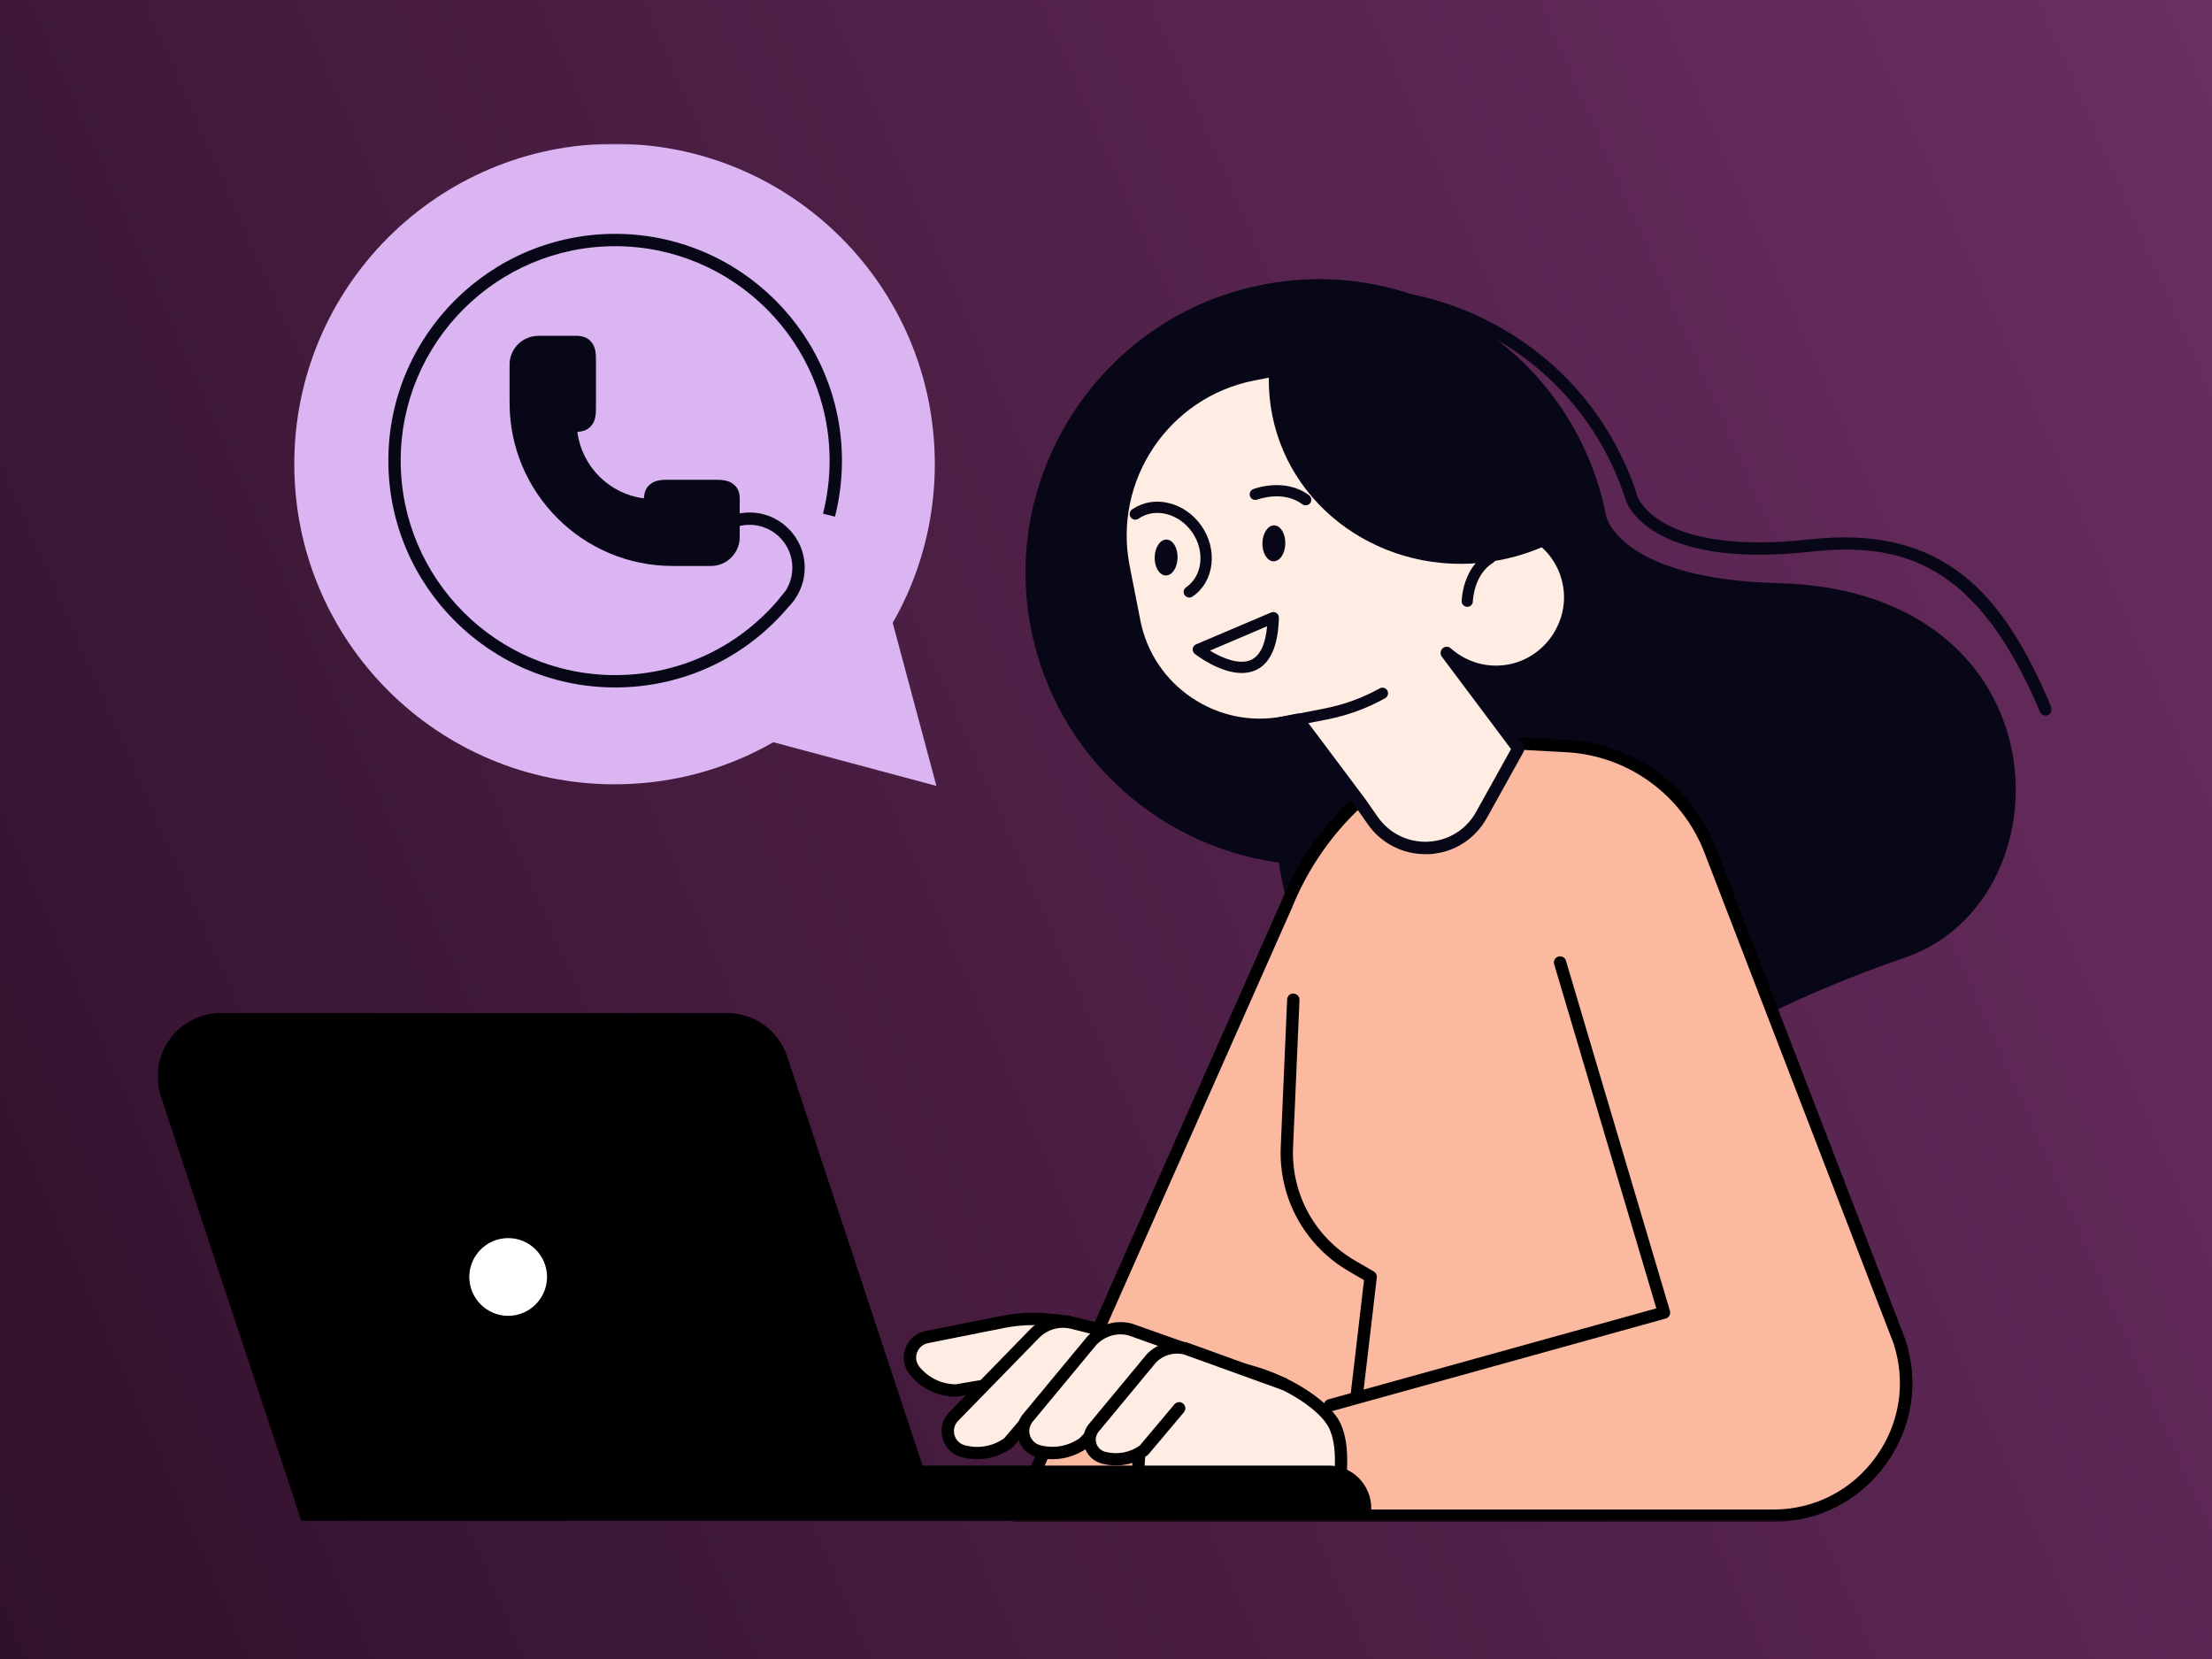 <svg width="800" height="600" viewBox="0 0 800 600" fill="none" xmlns="http://www.w3.org/2000/svg">
<rect x="0" y="0" width="800" height="600" fill="#808080" stroke="none"/>
<rect width="800" height="600" fill="url(#paint0_linear_681_2941)"/>
<mask id="mask0_681_2941" style="mask-type:luminance" maskUnits="userSpaceOnUse" x="57" y="52" width="686" height="499">
<path d="M742.067 52H57V550.415H742.067V52Z" fill="white"/>
</mask>
<g mask="url(#mask0_681_2941)">
<path d="M222.259 283.658C286.229 283.658 338.088 231.802 338.088 167.829C338.088 103.856 286.229 52 222.259 52C158.288 52 106.43 103.856 106.43 167.829C106.43 231.802 158.288 283.658 222.259 283.658Z" fill="#DAB5F1"/>
<path d="M338.664 284.237L280.047 268.529L221.43 252.82L264.338 209.911L307.247 167.003L322.956 225.62L338.664 284.237Z" fill="#DAB5F1"/>
<path d="M533.057 397.435C620.392 388.153 614.568 372.02 689.072 346.293C749.247 325.496 747.239 213.528 643.107 210.895C588.06 209.511 581.232 188.492 580.852 186.618C569.339 127.799 511.235 89.956 452.372 103.88C399.467 116.397 364.256 167.964 371.932 221.784C378.849 270.315 417.094 305.771 462.524 311.975C462.792 313.849 463.105 315.723 463.462 317.598C471.003 356.044 498.471 385.52 533.057 397.435Z" fill="#080717"/>
<path d="M739.831 258.801C738.961 258.801 738.135 258.287 737.778 257.44C715.375 204.244 688.488 195.81 655.04 199.514C596.69 205.985 588.367 182.043 588.033 181.016C579.621 154.619 561.413 133.087 536.801 120.368C512.19 107.65 484.097 105.285 457.678 113.697C456.517 114.076 455.246 113.429 454.866 112.246C454.487 111.064 455.134 109.814 456.317 109.435C483.851 100.643 513.149 103.12 538.832 116.397C564.514 129.651 583.481 152.12 592.272 179.655C592.339 179.878 599.747 201.121 654.527 195.074C703.549 189.629 724.903 215.379 741.861 255.699C742.33 256.837 741.817 258.131 740.679 258.622C740.411 258.734 740.121 258.801 739.831 258.801Z" fill="#080717"/>
<path d="M222.477 248.626C177.248 248.626 140.453 211.831 140.453 166.602C140.453 121.372 177.248 84.578 222.477 84.578C267.707 84.578 304.501 121.372 304.501 166.602C304.501 173.452 303.654 180.28 301.98 186.862L297.651 185.769C299.235 179.544 300.039 173.095 300.039 166.602C300.039 123.827 265.252 89.04 222.477 89.04C179.702 89.04 144.916 123.827 144.916 166.602C144.916 209.377 179.702 244.163 222.477 244.163C246.732 244.163 269.135 233.141 283.951 213.906L287.476 216.629C271.812 236.956 248.115 248.626 222.477 248.626Z" fill="#080717"/>
<path d="M285.18 219.418L282.033 216.272C284.957 213.349 286.563 209.466 286.563 205.316C286.563 201.188 284.957 197.306 282.033 194.36C277.548 189.875 270.877 188.581 265.053 191.036L263.312 186.93C270.832 183.761 279.423 185.435 285.18 191.214C288.951 194.985 291.026 199.983 291.026 205.316C291.026 210.649 288.951 215.647 285.18 219.418Z" fill="#080717"/>
<path d="M265.741 175.526C263.688 173.496 260.832 173.518 258.065 173.518H257.172H242.401C239.634 173.496 236.778 173.474 234.725 175.526C233.543 176.687 232.94 178.271 232.895 180.235C220.355 178.673 210.404 168.721 208.819 156.159C210.783 156.114 212.367 155.511 213.527 154.329C215.58 152.276 215.536 149.42 215.536 146.653V145.76V130.989C215.558 128.222 215.58 125.366 213.527 123.313C212.322 122.086 210.649 121.461 208.574 121.461H194.695C188.96 121.461 184.297 126.125 184.297 131.859V135.318V145.716C184.297 178.249 210.761 204.69 243.271 204.69H253.669H257.128C262.862 204.69 267.526 200.027 267.526 194.292V180.413C267.571 178.405 266.968 176.731 265.741 175.526Z" fill="#080717"/>
<path d="M686.931 485.083L618.518 307.535C610.151 285.846 589.845 271.075 566.639 269.825L528.372 267.772C500.212 277.322 477.453 298.453 465.894 325.854L465.292 327.304L367.336 548.185H641.256C673.989 548.185 697.151 516.187 686.931 485.083Z" fill="#FBBA9F"/>
<path d="M641.282 550.414H367.34C366.582 550.414 365.89 550.035 365.466 549.388C365.065 548.763 364.998 547.96 365.288 547.268L463.244 326.387L463.846 324.982C475.65 297.023 498.923 275.401 527.662 265.65C527.93 265.561 528.22 265.516 528.51 265.539L566.778 267.591C590.832 268.886 611.962 284.237 620.62 306.729L689.033 484.277C689.055 484.322 689.055 484.344 689.078 484.389C694.187 499.897 691.621 516.364 682.049 529.596C672.454 542.828 657.593 550.414 641.282 550.414ZM370.777 545.951H641.26C656.143 545.951 669.665 539.034 678.39 526.985C687.092 514.958 689.435 499.964 684.816 485.839L616.425 308.336C608.392 287.495 588.801 273.259 566.51 272.054L528.667 270.001C501.31 279.395 479.198 300.035 467.929 326.7L467.327 328.15L370.777 545.951Z" fill="black"/>
<path d="M412.08 546.22H482.523C482.523 546.22 488.169 526.227 482.523 515.227C476.878 504.226 446.844 488.228 427.119 496.238C407.394 504.226 412.08 546.22 412.08 546.22Z" fill="#FFECE2"/>
<path d="M482.52 548.451H412.076C410.938 548.451 409.979 547.603 409.867 546.465C409.667 544.68 405.226 502.687 426.268 494.163C447.198 485.684 478.57 502.62 484.506 514.2C490.464 525.848 484.908 545.975 484.662 546.823C484.394 547.782 483.524 548.451 482.52 548.451ZM414.129 543.989H480.78C481.918 539.147 484.818 524.599 480.534 516.231C475.335 506.078 446.506 490.771 427.941 498.291C412.322 504.628 413.527 535.777 414.129 543.989Z" fill="black"/>
<path d="M241.578 550.103H495.929V545.439C495.929 536.938 489.034 530.043 480.532 530.043H241.578V550.103Z" fill="black"/>
<path d="M340.272 550.103H108.994L58.186 396.497C53.277 381.659 64.322 366.374 79.964 366.374H262.934C272.819 366.374 281.588 372.711 284.712 382.105L340.272 550.103Z" fill="black"/>
<path d="M481 510.474C480.018 510.474 479.125 509.827 478.858 508.845C478.523 507.662 479.215 506.435 480.42 506.1L599.038 473.188L562.087 348.724C561.73 347.541 562.399 346.292 563.582 345.957C564.764 345.6 566.014 346.292 566.349 347.452L603.947 474.081C604.125 474.661 604.058 475.263 603.768 475.799C603.478 476.312 602.987 476.714 602.407 476.87L481.602 510.407C481.401 510.451 481.201 510.474 481 510.474Z" fill="black"/>
<path d="M490.753 506.413C490.664 506.413 490.574 506.413 490.485 506.39C489.258 506.257 488.388 505.141 488.521 503.914L493.319 462.969L487.897 459.822C471.853 450.54 462.393 433.269 463.196 414.749L465.516 361.465C465.561 360.237 466.565 359.256 467.837 359.345C469.064 359.39 470.024 360.438 469.979 361.666L467.658 414.95C466.922 431.797 475.535 447.528 490.15 455.962L496.844 459.845C497.603 460.291 498.049 461.139 497.938 462.031L492.962 504.449C492.85 505.565 491.868 506.413 490.753 506.413Z" fill="black"/>
<path d="M386.328 478.008L379.657 477.316C373.967 476.713 368.232 476.981 362.632 478.097L335.164 483.586C329.608 484.702 327.22 491.329 330.79 495.725C334.45 500.254 339.961 502.887 345.785 502.887L379.099 497.264L386.328 478.008Z" fill="#FFECE2"/>
<path d="M345.781 505.119C339.243 505.119 333.152 502.218 329.046 497.13C326.882 494.453 326.279 490.905 327.44 487.67C328.6 484.412 331.322 482.091 334.714 481.399L362.182 475.91C368.005 474.75 373.963 474.46 379.876 475.085L386.548 475.799C387.239 475.866 387.842 476.267 388.221 476.848C388.578 477.428 388.645 478.164 388.422 478.811L381.193 498.068C380.925 498.804 380.255 499.362 379.474 499.473L346.161 505.096C346.049 505.119 345.915 505.119 345.781 505.119ZM373.74 479.235C370.17 479.235 366.6 479.592 363.074 480.284L335.606 485.773C333.777 486.13 332.282 487.424 331.657 489.187C331.01 490.95 331.344 492.869 332.527 494.319C335.74 498.291 340.515 500.589 345.603 500.656L377.466 495.279L383.223 479.927L379.408 479.525C377.533 479.324 375.637 479.235 373.74 479.235Z" fill="black"/>
<path d="M399.177 481.221L387.864 478.387C382.933 477.16 377.734 478.632 374.186 482.269L344.755 512.437C340.917 516.61 342.88 523.371 348.347 524.844C353.97 526.361 359.972 525.245 364.68 521.809L385.521 497.264L399.177 481.221Z" fill="#FFECE2"/>
<path d="M353.374 527.744C351.5 527.744 349.626 527.499 347.774 527.008C344.449 526.116 341.883 523.594 340.923 520.292C339.964 516.967 340.79 513.486 343.132 510.943L372.608 480.73C376.692 476.535 382.761 474.817 388.429 476.245L399.742 479.079C400.5 479.258 401.08 479.815 401.326 480.552C401.571 481.288 401.393 482.091 400.902 482.671L366.405 523.259C366.294 523.393 366.16 523.505 366.026 523.617C362.277 526.339 357.859 527.744 353.374 527.744ZM384.435 480.217C381.221 480.217 378.098 481.511 375.799 483.854L346.368 514.022C345.141 515.361 344.694 517.257 345.208 519.042C345.721 520.85 347.126 522.211 348.934 522.702C353.865 524.018 359.02 523.103 363.17 520.18L395.145 482.537L387.335 480.574C386.376 480.328 385.394 480.217 384.435 480.217Z" fill="black"/>
<path d="M426.844 487.245L408.726 480.819C403.795 479.592 398.596 481.065 395.048 484.702L372.02 512.459C368.182 516.632 370.146 523.393 375.613 524.866C381.236 526.383 387.238 525.267 391.946 521.831L411.582 501.303L426.844 487.245Z" fill="#FFECE2"/>
<path d="M380.632 527.743C378.758 527.743 376.883 527.498 375.031 527.007C371.707 526.115 369.141 523.593 368.181 520.291C367.222 516.966 368.047 513.485 370.39 510.942L393.328 483.273C397.523 478.966 403.593 477.226 409.26 478.654L427.602 485.147C428.338 485.415 428.874 486.04 429.03 486.798C429.186 487.557 428.941 488.36 428.361 488.896L413.12 502.931L393.574 523.37C393.485 523.459 393.373 523.549 393.284 523.638C389.535 526.338 385.139 527.743 380.632 527.743ZM405.288 482.581C402.142 482.581 398.951 483.875 396.631 486.241L373.737 513.865C372.398 515.337 371.952 517.234 372.465 519.019C372.979 520.826 374.384 522.187 376.192 522.678C381.123 523.995 386.322 523.058 390.495 520.112L409.997 499.74L422.626 488.115L407.988 482.916C407.096 482.693 406.203 482.581 405.288 482.581Z" fill="black"/>
<path d="M464.155 500.478L428.744 487.692C424.326 486.599 419.662 487.915 416.471 491.173L395.831 516.075C392.395 519.823 394.136 525.87 399.045 527.187C404.087 528.548 409.465 527.544 413.704 524.465L426.445 509.314L464.155 500.478Z" fill="#FFECE2"/>
<path d="M403.574 529.999C401.878 529.999 400.182 529.776 398.486 529.33C395.407 528.504 393.064 526.206 392.172 523.149C391.279 520.092 392.038 516.879 394.202 514.558L414.775 489.746C418.613 485.796 424.147 484.234 429.301 485.528C429.368 485.551 429.457 485.573 429.524 485.595L464.936 498.381C466.096 498.805 466.698 500.076 466.274 501.237C465.851 502.397 464.579 503 463.418 502.576L428.118 489.835C424.526 488.964 420.688 490.08 418.1 492.735L397.571 517.503C396.411 518.775 396.032 520.382 396.478 521.921C396.924 523.461 398.107 524.621 399.646 525.045C403.975 526.206 408.527 525.402 412.187 522.836L424.749 507.886C425.552 506.949 426.958 506.815 427.895 507.618C428.833 508.422 428.966 509.827 428.163 510.765L415.422 525.915C415.311 526.049 415.177 526.183 415.02 526.295C411.651 528.727 407.635 529.999 403.574 529.999Z" fill="black"/>
<path d="M195.3 473.345C201.659 466.985 201.659 456.677 195.3 450.317C188.938 443.958 178.625 443.958 172.263 450.317C165.902 456.677 165.902 466.985 172.263 473.345C178.625 479.704 188.938 479.704 195.3 473.345Z" fill="white"/>
<path d="M183.786 480.351C173.566 480.351 165.266 472.051 165.266 461.831C165.266 451.612 173.566 443.311 183.786 443.311C194.005 443.311 202.306 451.612 202.306 461.831C202.306 472.028 193.983 480.351 183.786 480.351ZM183.786 447.774C176.043 447.774 169.728 454.088 169.728 461.831C169.728 469.574 176.043 475.888 183.786 475.888C191.528 475.888 197.843 469.574 197.843 461.831C197.843 454.066 191.528 447.774 183.786 447.774Z" fill="black"/>
<path d="M410.246 224.841C415.133 249.765 439.522 266.165 464.446 261.279L469.488 260.297L491.98 290.309L496.443 296.712C506.261 310.815 527.481 309.743 535.826 294.727L549.147 270.74L523.241 236.154C529.311 241.531 537.723 244.142 546.291 242.446C560.192 239.679 569.765 226.046 567.578 212.033C565.235 196.927 550.865 186.908 536.005 189.764C536.406 183.449 536.027 176.979 534.755 170.485L530.649 149.466C527.615 134.003 512.486 123.828 497.023 126.84L453.2 135.409C421.18 141.679 400.116 173.007 406.386 205.026L410.246 224.841Z" fill="#FFECE2"/>
<path d="M515.474 308.916C507.129 308.916 499.409 304.9 494.611 298.005L490.148 291.601L468.549 262.772L464.867 263.486C452.238 265.963 439.341 263.33 428.586 256.1C417.831 248.871 410.534 237.915 408.057 225.285L404.175 205.516C397.659 172.202 419.46 139.803 452.751 133.287L496.575 124.719C513.287 121.461 529.554 132.372 532.834 149.107L536.94 170.127C538.033 175.772 538.524 181.506 538.345 187.263C545.24 186.594 552.046 188.401 557.78 192.44C564.274 197.014 568.535 203.887 569.763 211.763C572.106 226.937 561.775 241.708 546.691 244.698C541.559 245.724 536.36 245.345 531.584 243.694L550.886 269.466C551.421 270.18 551.466 271.117 551.042 271.876L537.721 295.863C533.414 303.606 525.582 308.492 516.746 308.938C516.344 308.916 515.92 308.916 515.474 308.916ZM469.486 258.064C470.178 258.064 470.847 258.399 471.271 258.956L493.763 288.968L498.271 295.439C502.443 301.419 509.293 304.766 516.568 304.409C523.864 304.029 530.335 300.013 533.861 293.632L546.49 270.916L521.454 237.491C520.763 236.576 520.896 235.282 521.722 234.501C522.57 233.72 523.864 233.72 524.712 234.479C530.536 239.655 538.256 241.753 545.843 240.258C558.606 237.714 567.353 225.218 565.367 212.388C564.341 205.717 560.726 199.915 555.237 196.033C549.725 192.15 543.054 190.722 536.426 191.971C535.757 192.105 535.043 191.905 534.53 191.458C534.017 190.99 533.727 190.32 533.771 189.651C534.173 183.403 533.771 177.089 532.566 170.93L528.461 149.911C527.099 143.016 523.128 137.036 517.259 133.086C511.391 129.137 504.34 127.709 497.445 129.048L453.621 137.616C422.717 143.663 402.501 173.719 408.548 204.623L412.431 224.393C414.684 235.862 421.289 245.792 431.063 252.374C440.836 258.934 452.528 261.322 463.997 259.09L469.04 258.108C469.196 258.086 469.352 258.064 469.486 258.064Z" fill="#080717"/>
<path d="M443.988 267.213C443.028 267.213 442.18 266.544 442.002 265.562C441.779 264.469 442.493 263.398 443.608 263.175L479.131 256.213C486.115 254.852 492.809 252.397 498.99 248.961C499.972 248.403 501.199 248.76 501.757 249.742C502.293 250.724 501.958 251.951 500.976 252.509C494.416 256.168 487.343 258.757 479.935 260.207L444.412 267.169C444.233 267.191 444.122 267.213 443.988 267.213Z" fill="#080717"/>
<path d="M469.909 101.268C521.118 97.832 568.155 131.994 580.025 182.868C570.23 192.552 557.399 199.648 542.606 202.526C504.204 210.046 467.253 186.505 460.091 149.978C456.677 132.551 460.671 115.325 469.909 101.268Z" fill="#080717"/>
<path d="M530.672 219.463C530.649 219.463 530.649 219.463 530.627 219.463C529.511 219.441 528.619 218.526 528.641 217.388C528.641 216.897 528.953 205.45 537.99 199.983C538.95 199.403 540.199 199.716 540.78 200.675C541.36 201.635 541.047 202.884 540.088 203.464C532.948 207.771 532.702 217.366 532.68 217.455C532.68 218.593 531.787 219.463 530.672 219.463Z" fill="#080717"/>
<path d="M464.852 196.592C464.785 200.185 462.866 203.063 460.568 202.996C458.292 202.952 456.484 199.984 456.573 196.414C456.64 192.821 458.559 189.943 460.858 190.01C463.134 190.054 464.919 193 464.852 196.592Z" fill="#080717"/>
<path d="M425.883 201.722C425.816 205.315 423.897 208.193 421.599 208.126C419.323 208.081 417.515 205.114 417.605 201.544C417.672 197.951 419.591 195.073 421.889 195.14C424.187 195.184 425.972 198.13 425.883 201.722Z" fill="#080717"/>
<path d="M472.192 182.757C471.768 182.757 471.344 182.623 470.987 182.356C464.092 177.179 454.81 180.637 454.721 180.682C453.672 181.084 452.512 180.57 452.11 179.499C451.709 178.451 452.244 177.268 453.293 176.889C453.761 176.71 464.784 172.604 473.442 179.12C474.334 179.789 474.513 181.061 473.843 181.954C473.419 182.489 472.817 182.757 472.192 182.757Z" fill="#080717"/>
<path d="M449.099 243.405C441.044 243.405 432.565 236.823 432.118 236.488C431.56 236.042 431.27 235.327 431.36 234.636C431.449 233.922 431.917 233.319 432.587 233.029L459.698 221.515C460.323 221.248 461.059 221.315 461.639 221.694C462.219 222.073 462.554 222.743 462.531 223.434C462.264 233.52 459.475 239.88 454.253 242.334C452.602 243.07 450.862 243.405 449.099 243.405ZM437.585 235.305C441.713 237.827 448.139 240.683 452.513 238.63C455.726 237.113 457.667 233.051 458.27 226.491L437.585 235.305Z" fill="#080717"/>
<path d="M430.124 216.115C429.476 216.115 428.852 215.802 428.45 215.244C427.803 214.33 428.048 213.058 428.963 212.411C431.819 210.425 433.627 207.301 434.073 203.597C434.519 199.803 433.493 195.854 431.172 192.507C428.852 189.16 425.505 186.817 421.801 185.902C418.164 185.01 414.593 185.612 411.76 187.598C410.845 188.245 409.573 188 408.926 187.085C408.279 186.17 408.524 184.898 409.439 184.251C413.255 181.596 417.985 180.77 422.76 181.953C427.446 183.091 431.618 186.014 434.519 190.187C437.42 194.359 438.692 199.29 438.134 204.088C437.554 208.974 435.144 213.125 431.328 215.758C430.904 216.003 430.503 216.115 430.124 216.115Z" fill="#080717"/>
</g>
<defs>
<linearGradient id="paint0_linear_681_2941" x1="800" y1="-2.71726e-05" x2="-91.619" y2="391.164" gradientUnits="userSpaceOnUse">
<stop stop-color="#6B2E61"/>
<stop offset="1" stop-color="#30112B"/>
</linearGradient>
</defs>
</svg>
